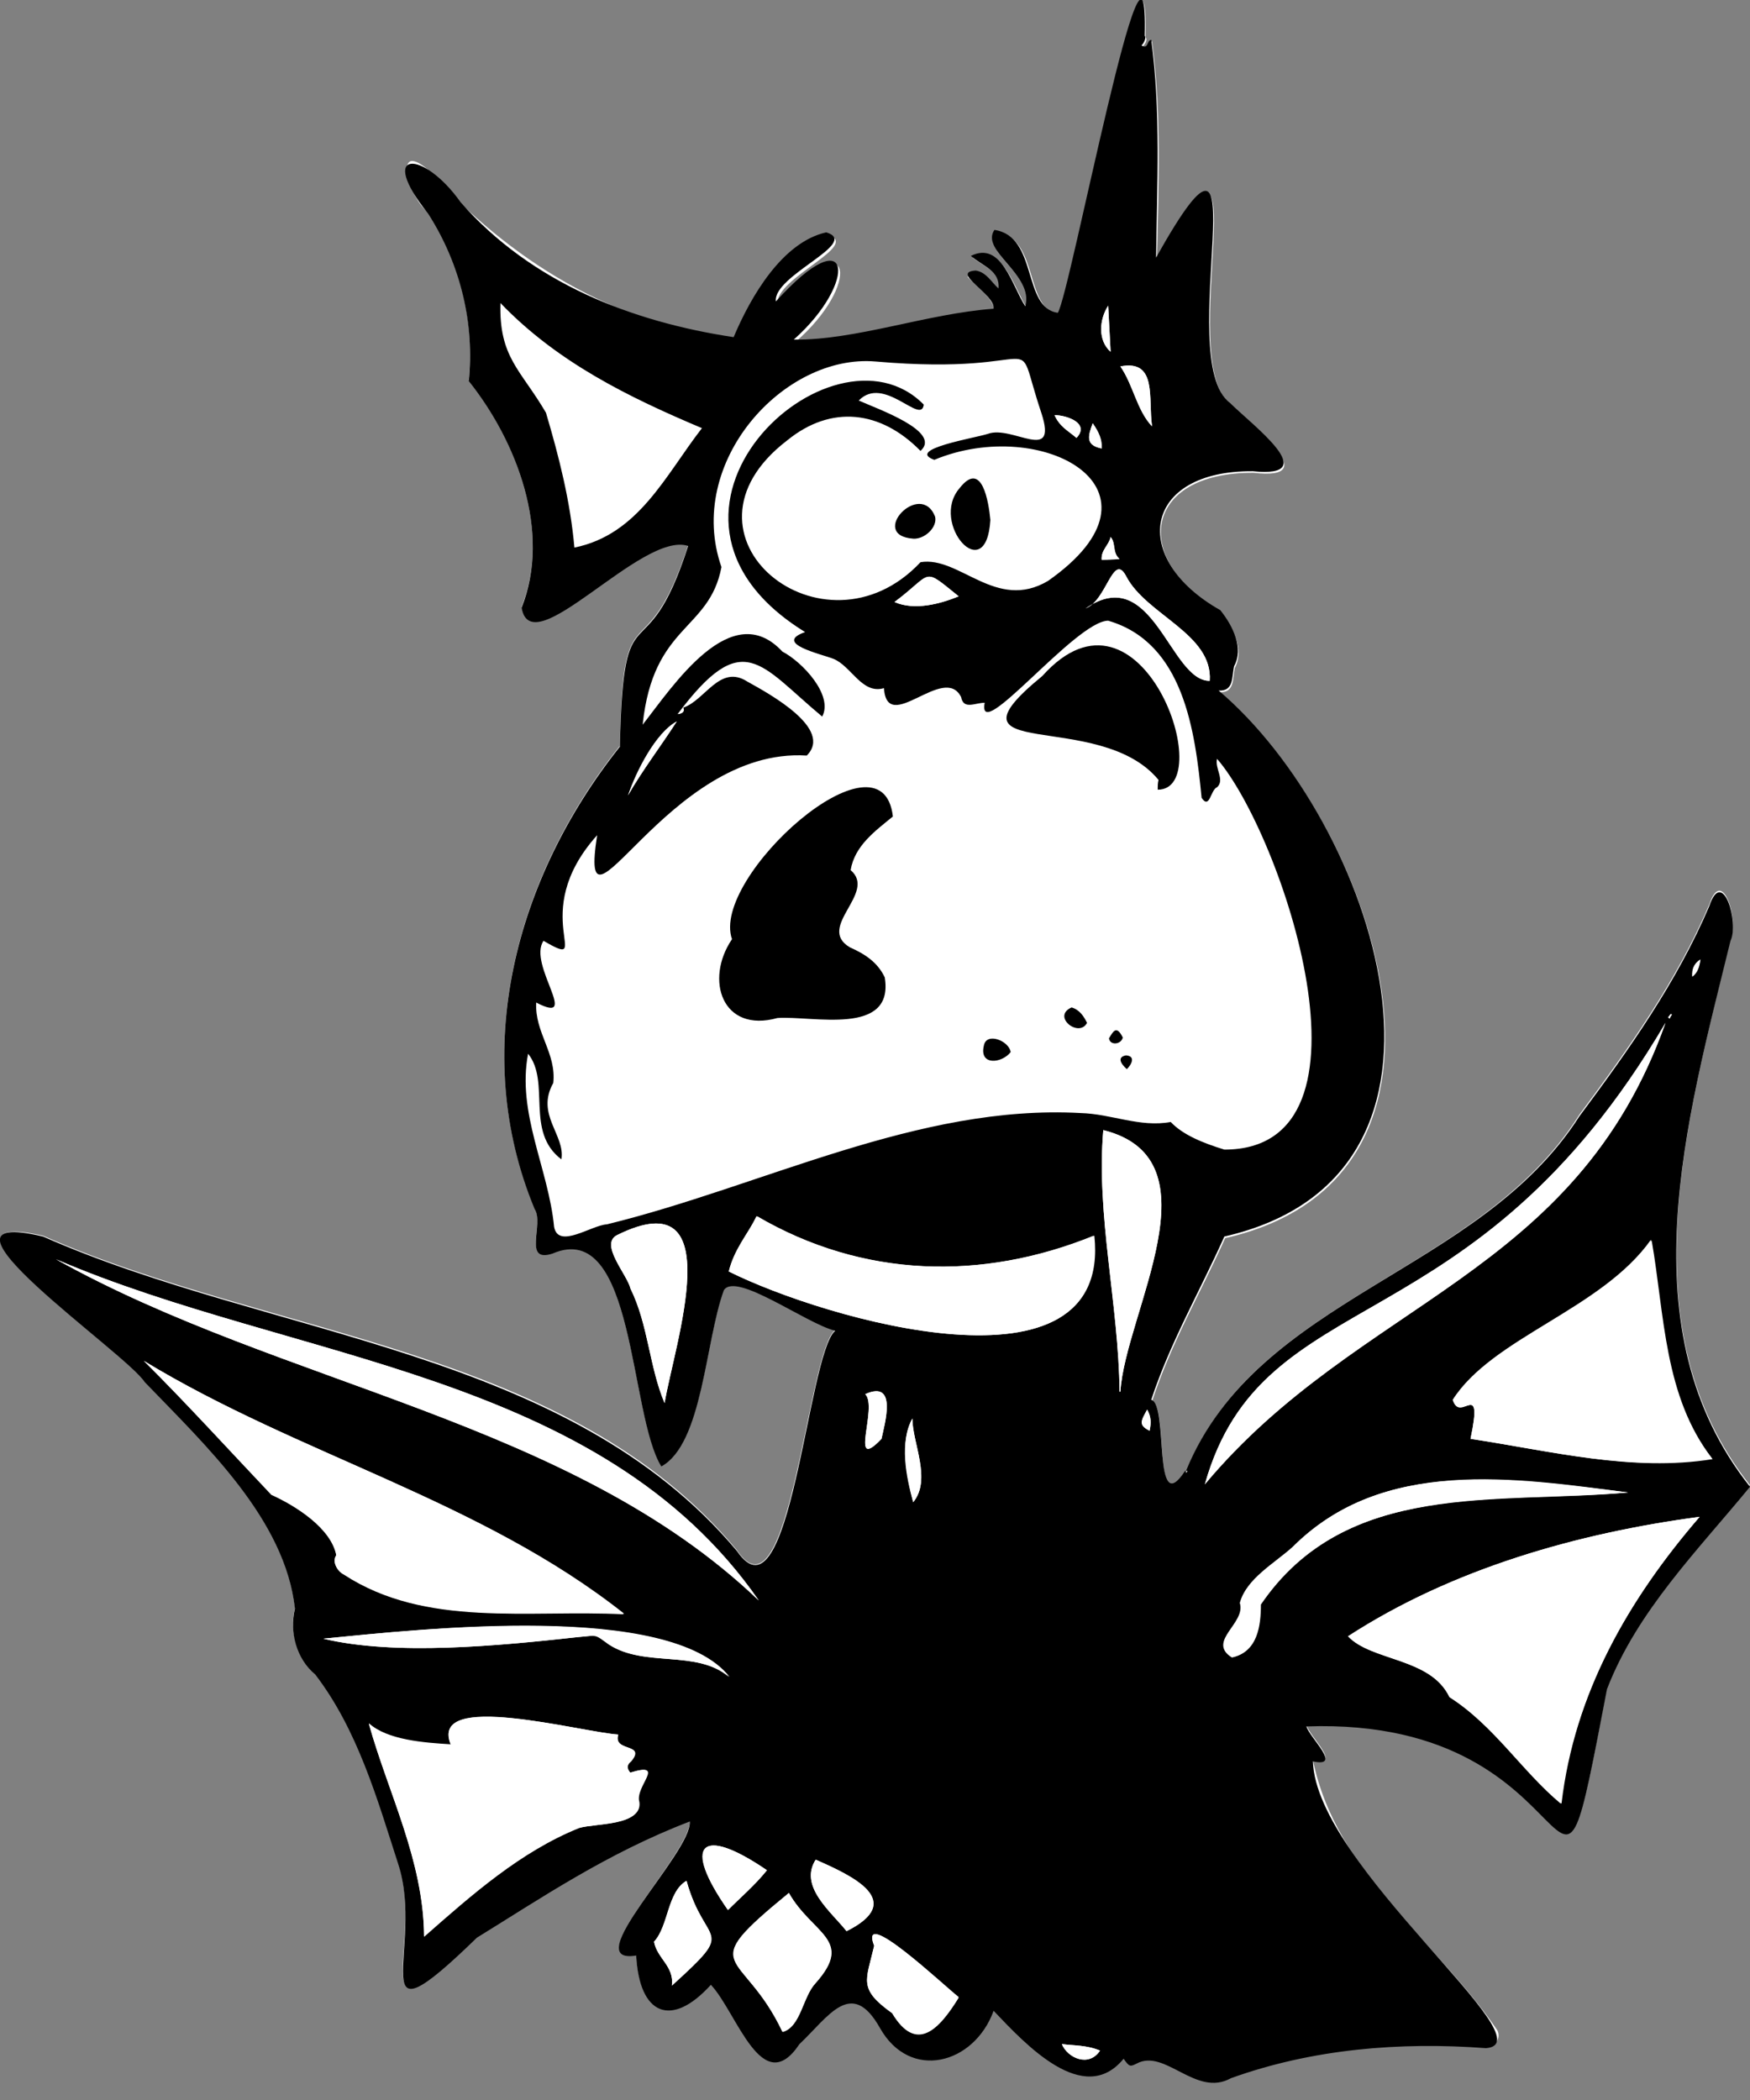 <?xml version="1.0" encoding="utf-8"?>
<!-- Generator: Adobe Illustrator 24.1.0, SVG Export Plug-In . SVG Version: 6.00 Build 0)  -->
<svg version="1.1" id="Ebene_1" xmlns="http://www.w3.org/2000/svg" xmlns:xlink="http://www.w3.org/1999/xlink" x="0px" y="0px"
	 viewBox="0 0 215.4 258.5" style="enable-background:new 0 0 215.4 258.5;" xml:space="preserve">
<rect x="0" y="0" width="215.4" height="258.5" fill="#808080" stroke="none"/>
<style type="text/css">
	.st0{clip-path:url(#SVGID_2_);fill:#FFFFFF;}
	.st1{clip-path:url(#SVGID_2_);}
</style>
<g>
	<defs>
		<rect id="SVGID_1_" width="215.4" height="258.5"/>
	</defs>
	<clipPath id="SVGID_2_">
		<use xlink:href="#SVGID_1_"  style="overflow:visible;"/>
	</clipPath>
	<path class="st0" d="M146,181.2c-4.2,6.3-2.1-8.1-4.2-8.7c2.3-7.1,6-13.4,9-20.1c33.3-7.6,18.3-51.1-0.7-67.2
		c1.9,0.1,1.6-1.7,1.9-3c1.2-2.3-0.2-4.9-1.7-6.9c-11.2-6.4-9.6-17.2,4-17.1c8.8,1-0.2-5.7-2.8-8.4c-7.2-5.3,4.5-42.1-9.1-17.9
		c0.2-8.9,0.6-17.9-0.6-26.8c-0.6,0.1-0.3,1.2-1.2,0.7c0.3-0.3,0.7-0.9,0.4-1.2c0.5-19.7-9.1,31.7-10.6,34.1
		c-4.4-0.6-2.4-9.4-7.8-10.2c-1.9,2.6,4.9,5.5,3.8,9.4c-1.6-2.4-3-8.1-6.7-6.2c1.5,1.2,3.6,1.8,3.4,4c-1-0.8-2.7-3.4-4-1.6
		c1.2,1.3,2.9,2.3,3.4,4.2c-8.2,0.6-17,3.8-24.6,3.8c8-6.9,7.3-15.2-2.2-4.7c-0.3-3.2,10.4-7.2,6.2-8.5c-5.4,1.2-9.4,7.9-11.4,12.9
		C75.3,39.8,62.7,32,52.7,20.9c-4.6-3.9-2.2,3.9,0.1,5.3c4,6.4,5.6,13.7,4.9,20.6c5.9,7.5,10.2,18.7,6.5,27.9
		c1.2,7.1,14.8-9.6,20.5-7.6c-5.3,16.4-8.1,4.6-8.4,24.7c-12.8,16.1-18.6,37.5-10.5,56.9c1.2,1.9-1.5,6.7,2.2,5.5
		c10.2-4.3,9.4,19.8,13.4,26.2c5.1-2.8,5.4-15.4,7.7-21.7c1.6-2.2,10.1,4.1,13.7,5c-3.4,2.6-5.6,36.9-12.1,27.1
		c-20.8-25-57.1-26.2-85.4-38.7c-16.3-3.7,10.3,14.4,12.5,17.9c7.5,7.8,17.3,16.9,18.5,27.9c-0.7,2.8,0.2,6.1,2.5,8.1
		c5.2,6.8,7.7,15.2,10.2,23.3c3.4,10.1-5.1,23.4,9.7,9.1c7.8-4.8,16-10.4,26.2-14.3c0.3,3.8-13.9,17.8-6.6,16.5
		c0.4,7.2,4.3,8.9,9.2,3.6c3.2,3.4,6.3,14.2,10.9,7.3c3.6-3.4,6.4-8.2,9.9-2c3.8,6.6,11.6,4.5,14-2.2c3.9,4.1,11.1,11.9,16,5.9
		c0.6,1,0.7,1.1,1.6,0.6c3.6-1.9,7.3,4.2,11.6,1.8c10-3.6,20.8-4.5,31.4-3.7c1.1,0.1,1.9-1,1.4-2c-7.3-10.8-19.9-19.3-22.7-33.3
		c3.7,0.8-0.4-2.8-0.8-4.3c36.4-1.4,29.8,33.5,37-4.6c3.6-9.6,11.2-17.2,17.6-24.9c-15.3-19.3-7.7-45.1-2.4-67.2
		c1.1-2.2-1-9.1-2.6-4.3c-4,9.4-9.9,17.7-16,25.9C182,156.9,154.4,159.6,146,181.2"/>
	<path class="st1" d="M146,181c8.8-21.5,36-24.2,48.4-43.6c6.1-8.2,12-16.5,16-25.9c1.6-4.8,3.7,2,2.6,4.3
		c-5.4,22.1-12.9,47.9,2.4,67.2c-6.4,7.8-13.9,15.3-17.6,24.9c-7.3,38.1-0.5,3.3-37,4.6c0.4,1.4,4.5,5.1,0.8,4.3
		c0.4,12.9,29.2,34.7,21.3,35.3c-10.6-0.8-21.4,0.1-31.4,3.7c-4.3,2.4-8.1-3.7-11.6-1.8c-0.8,0.4-0.9,0.4-1.6-0.6
		c-4.9,6-12.1-1.8-16-5.9c-2.4,6.6-10.3,8.7-14,2.1c-3.5-6.2-6.3-1.4-9.9,2c-4.6,6.9-7.7-3.9-10.9-7.3c-4.9,5.4-8.8,3.7-9.2-3.6
		c-7.4,1.2,6.9-12.7,6.6-16.5c-10.2,3.9-18.4,9.5-26.2,14.3c-14.7,14.3-6.3,1.2-9.7-9.1c-2.6-8.1-5-16.5-10.2-23.3
		c-2.3-1.9-3.2-5.2-2.5-8.1c-1.2-11-11-20.1-18.5-27.9c-2.3-3.6-28.9-21.8-12.5-17.9c28.3,12.5,64.5,13.8,85.4,38.7
		c6.6,9.7,8.7-24.3,12.1-27.1c-3.6-0.9-12.2-7.3-13.7-5c-2.3,6.3-2.6,18.9-7.7,21.7c-4-6.4-3.2-30.6-13.4-26.2
		c-3.7,1.2-1-3.7-2.2-5.5c-8.1-19.5-2.3-40.8,10.5-56.9c0.4-20.3,3.1-8.2,8.4-24.7c-5.7-1.9-19.3,14.7-20.5,7.6
		c3.7-9.3-0.6-20.5-6.5-27.9c0.7-6.9-0.9-14.2-5-20.6c-6.4-8-0.6-7.9,4-1.4c8.7,9.9,21,14.7,33.6,16.6c2.1-5,6-11.7,11.4-12.9
		c4.3,1.3-6.6,5.3-6.2,8.5c9.5-10.5,10.1-2.3,2.2,4.7c7.6,0.1,16.4-3.2,24.6-3.8c0.2-1.8-5.4-4.5-2.2-4.7c1.3,0.2,1.9,1.4,2.8,2.2
		c0.2-2.2-1.9-2.7-3.4-4c3.8-1.9,5.1,3.8,6.7,6.2c1.1-3.9-5.6-6.8-3.8-9.4c5.4,0.8,3.4,9.6,7.8,10.2c1.5-2.2,11.2-53.8,10.7-34.1
		c0.2,0.3-0.1,0.9-0.4,1.2c0.9,0.5,0.6-0.6,1.2-0.7c1.2,8.9,0.7,17.9,0.6,26.8c13.6-24.3,1.9,12.6,9.1,17.9
		c2.7,2.7,11.6,9.3,2.8,8.4c-13.6-0.1-15.2,10.8-4,17.1c1.6,2,2.9,4.7,1.7,6.9c-0.3,1.3,0,3.1-1.9,3c19,16.1,34,59.6,0.7,67.2
		c-3,6.7-6.7,13.1-9,20.1c2.2,0.6,0.1,15,4.2,8.7c0,0.1,0.1,0.2,0.1,0.3c0.1-0.1,0.2-0.3,0.3-0.4C146.2,181.1,146.1,181.1,146,181
		 M84.1,87.1c2.7-0.9,4.5-5.4,7.9-3.2c2.7,1.5,10.6,5.8,7.3,9.1c-17.3-1.1-28.2,25.2-25.8,9.8c-8.8,9.8-0.1,16.8-6.6,13
		c-2,2.9,4.7,10.5-0.9,7.6c-0.2,3.7,2.5,6.2,2.1,9.9c-2.2,3.9,1.5,6.4,1,9.4c-4.5-3.4-1.3-9.5-4.1-13c-1.4,7.3,2.5,14.1,3.2,21.3
		c0.5,2.8,4.6-0.2,6.5-0.3C93.9,146,113,135.9,133,137c3.8,0.1,7.3,1.8,11.1,1.1c1.5,1.6,4,2.6,6.6,3.4c20.3,0,7-39-0.9-48.1
		c-0.3,1.2,1,2.6,0,3.5c-0.8,0.3-0.9,2.8-1.9,1.3c-0.8-8.2-2.2-19.1-11.5-21.8c-4,0-16.2,15.5-15.2,10.1c-1.2,0-2.6,0.9-2.9-0.7
		c-2.1-4.2-9.1,4.8-9.5-1.1c-2.7,0.8-4-2.7-6.2-3.6c-1.5-0.6-7.5-1.9-3.5-3.3c-23.7-14.6,3.3-39.5,14.6-28c-0.3,2.6-4.9-3.7-8-0.5
		c2.2,1,10.3,3.8,7.6,6.2c-4.9-5-11-5.7-16.4-1.3c-15.3,11.7,4.5,27.7,16.4,15c4.8-0.8,9.3,6.1,15.7,2.3c16.1-11.3-0.8-20.4-14-14.9
		c-3.6-1.3,5.1-2.7,6.6-3.2c3-1.1,8.6,3.7,6.6-2.5c-3.8-11.3,1.6-4.5-20.4-6.4c-11.3-1-23.5,12.4-19,25.3c-1.5,7.9-8.4,7-9.7,19.4
		c3.7-4.7,10.9-15.8,17.2-9c2.5,1.3,6.3,5.4,4.9,8c-7.7-6.4-9.7-11.1-17.8-0.3C84,87.8,84.3,87.6,84.1,87.1 M209.2,186.7
		c-15,2-30.5,6.4-43.2,14.7c2.8,3.1,10,2.6,12.5,7.5c5.5,3.6,8.9,9.1,13.7,13.1C193.8,208.4,200.4,196.9,209.2,186.7 M76.1,213.5
		c-4.6-0.3-23.4-5.5-20.6,1.2c-3.2-0.2-7.8-0.5-10.1-2.6c2.4,8.6,6.7,16.9,6.8,26.2C58,233.2,64,227.9,71.2,225
		c2.1-0.6,7.8-0.2,7.4-3.2c-0.6-2,3.4-5-1.1-3.6c-0.5-0.6-0.4-1.1,0.1-1.4C79.6,214.5,75.4,215.7,76.1,213.5 M17.7,167.5
		c5.4,5.3,10.4,10.9,15.7,16.4c2.9,1.3,7.4,4.1,8,7.5c-0.6,0.8,0.1,1.9,0.9,2.3c10.1,6.7,22.7,4.3,34.5,4.9
		C59.1,184.6,36.9,179.2,17.7,167.5 M181,177.1c9.9,1.5,19.9,4.1,29.8,2.5c-6-7.7-5.9-17.7-7.5-26.9c-6.2,8.6-19.6,12-24.4,19.7
		C179.7,175.2,182.6,169.5,181,177.1 M89.7,156.5c11.8,5.9,47.2,16.2,44.9-4.4c-13.8,5.6-28.5,5.2-41.5-2.4
		C92,152,90.4,153.9,89.7,156.5 M61.6,37.3c-0.2,6.7,2.5,8.2,5.6,13.5c1.6,5.4,3,10.9,3.5,16.6c7.9-1.6,11.2-8.9,15.7-14.7
		C77.4,48.9,68.6,44.6,61.6,37.3 M93.4,197C73.8,168.8,36.2,167.6,6.9,155C34.8,170.6,70.2,174.8,93.4,197 M148.3,182.7
		c19.1-22.8,45.6-25.5,56.7-56.8C181.2,166.4,155.5,157.3,148.3,182.7 M137.8,171.3c0,0,0.1,0,0.1,0c0.6-9.7,12.3-28.6-2.1-32.2
		C134.9,149.6,137.7,160.6,137.8,171.3 M200.4,183.7c-14-1.7-30.3-4.4-41.2,6.7c-2.2,2.1-5.8,3.9-6.5,6.9c0.8,2.5-4.2,4.7-1,6.7
		c3.1-0.7,3.5-3.9,3.5-6.5C165.7,182.1,184.3,185.1,200.4,183.7 M97.1,233c-11.9,9.7-5.7,6.7-0.8,17.1c2.2-0.7,2.5-4.2,4-6
		C105.2,238.8,100,238.1,97.1,233 M81.8,172.7C83,165.5,90,145.1,76,152c-2.3,1.1,1.2,4.9,1.6,6.6C79.8,163.1,79.9,168.2,81.8,172.7
		 M39.8,201.7c8.8,2.1,21.4,0.9,31.3-0.2c2.5-0.2,2-0.4,3.8,0.9c4.4,2.9,10.8,0.6,14.8,4C82.5,197.2,51.9,200.5,39.8,201.7
		 M107.6,239.5c-1,4.3-2,5.3,2.2,8.3c3,5,5.8,2,8.2-1.9C116.2,244.4,105.6,234.4,107.6,239.5 M84.5,231.5c-2.4,1.4-2.1,5.5-4,7.5
		c0.4,2.1,2.5,3,2.2,5.4C90.8,237,86.8,239.8,84.5,231.5 M104.2,237.7c7.4-3.7,0.7-6.8-3.8-8.8C98.3,232.2,102.3,235.3,104.2,237.7
		 M148.9,83.8c0.4-5.8-7.9-8.1-10.3-12.9c-1.6-3-2.4,3.1-5,4C142,69.1,144,83.8,148.9,83.8 M94.4,230.2c-8.2-5.6-10.4-3.2-4.8,4.9
		C91.2,233.5,92.9,232.1,94.4,230.2 M110.1,74.1c2.5,1.1,5.7,0.2,7.9-0.7C113.4,69.7,114.9,70.5,110.1,74.1 M108.5,177.1
		c0.4-1.9,2-7.3-2-5.5C108.1,173.2,104.4,181.4,108.5,177.1 M112.4,184.9c2.3-2.8-0.1-7.3-0.1-10.3
		C110.7,177.5,111.6,181.7,112.4,184.9 M137.9,45.1c1.6,2.3,2,5.3,3.9,7.3C141.3,49.1,142.5,44.2,137.9,45.1 M83.3,88.8
		c-2.6,1.4-4.9,6.2-6,9.1C79.1,94.7,81.3,91.9,83.3,88.8 M130.7,251.6c0.7,1.7,3.3,2.9,4.7,0.8C133.7,251.7,132.2,251.8,130.7,251.6
		 M132.5,53.9c1.7-1.8-1.2-2.8-2.7-2.8C130.4,52.4,131.4,52.9,132.5,53.9 M136.7,43.3c-0.1-1.9-0.2-3.7-0.3-5.7
		C135.3,39.3,135.1,41.9,136.7,43.3 M135.6,68.9c0.7,0,1.4-0.1,2.2-0.1c-0.9-0.8-0.4-1.9-1.1-2.7C136.5,67.1,135.5,67.7,135.6,68.9
		 M135.6,55.2c0-1-0.4-2-1.1-3.1C133.9,53.7,133.6,54.8,135.6,55.2 M141.5,176.1c0.2-1,0.2-1.7-0.3-2.6
		C140.5,174.8,140,175.4,141.5,176.1 M209.3,118.1c-0.8,0.5-1,1.2-1,2.1C209,119.7,209.1,118.9,209.3,118.1 M205.3,125.2
		c0.1,0.1,0.1,0.1,0.2,0.2c0.1-0.2,0.2-0.4,0.3-0.5C205.6,124.6,205.5,125.1,205.3,125.2"/>
	<path class="st0" d="M209.2,186.7c-8.8,10.2-15.4,21.7-17.1,35.3c-4.8-4-8.2-9.6-13.7-13.1c-2.4-5-9.6-4.4-12.5-7.5
		C178.7,193.1,194.2,188.7,209.2,186.7"/>
	<path class="st0" d="M76.1,213.5c-0.7,2.2,3.5,1,1.6,3.3c-0.5,0.4-0.6,0.8-0.1,1.4c4.5-1.4,0.5,1.7,1.1,3.6
		c0.4,2.9-5.4,2.6-7.4,3.2c-7.2,2.9-13.2,8.2-19.1,13.4c0-9.3-4.4-17.6-6.8-26.2c2.3,2.1,6.9,2.4,10.1,2.6
		C52.6,208,71.5,213.2,76.1,213.5"/>
	<path class="st0" d="M17.7,167.5c19.3,11.7,41.4,17.1,59.1,31.2c-11.8-0.6-24.4,1.7-34.5-4.9c-0.8-0.4-1.4-1.5-0.9-2.3
		c-0.6-3.4-5.1-6.2-8-7.5C28.1,178.4,23,172.8,17.7,167.5"/>
	<path class="st0" d="M181,177.1c1.6-7.6-1.3-1.9-2.2-4.8c4.9-7.7,18.3-11.1,24.4-19.7c1.6,9.3,1.5,19.2,7.5,26.9
		C200.9,181.2,190.9,178.6,181,177.1"/>
	<path class="st0" d="M89.7,156.5c0.6-2.6,2.2-4.5,3.5-6.8c13,7.6,27.7,8,41.5,2.4C136.9,172.7,101.5,162.4,89.7,156.5"/>
	<path class="st0" d="M93.4,197C70.2,174.8,34.8,170.6,6.9,155C36.2,167.6,73.8,168.8,93.4,197"/>
	<path class="st0" d="M148.3,182.7c7.1-25.3,33-16.4,56.7-56.8C193.8,157.3,167.3,159.9,148.3,182.7"/>
	<path class="st0" d="M137.8,171.3c-0.1-10.7-2.9-21.8-2-32.2c14.4,3.6,2.7,22.5,2.1,32.2C137.8,171.3,137.8,171.3,137.8,171.3"/>
	<path class="st0" d="M200.4,183.7c-16.1,1.5-34.8-1.6-45.3,13.8c0,2.6-0.4,5.8-3.5,6.5c-3.1-2,1.8-4.2,1-6.7c0.8-3,4.3-4.9,6.5-6.9
		C170.2,179.3,186.5,181.9,200.4,183.7"/>
	<path class="st0" d="M97.1,233c2.9,5.1,8.1,5.7,3.3,11.1c-1.6,1.7-1.8,5.3-4,6C91.4,239.7,85.3,242.7,97.1,233"/>
	<path class="st0" d="M81.8,172.7c-1.9-4.5-2-9.7-4.2-14.1c-0.4-1.8-3.9-5.5-1.6-6.6C90,145.1,83,165.5,81.8,172.7"/>
	<path class="st0" d="M39.8,201.7c12.1-1.2,42.7-4.6,50,4.7c-4.1-3.4-10.4-1.1-14.8-4c-1.8-1.4-1.3-1.1-3.8-0.9
		C61.2,202.6,48.6,203.8,39.8,201.7"/>
	<path class="st0" d="M107.6,239.5c-2-5.1,8.6,4.9,10.4,6.3c-2.4,3.9-5.2,6.9-8.2,1.9C105.6,244.8,106.6,243.8,107.6,239.5"/>
	<path class="st0" d="M84.5,231.5c2.3,8.3,6.4,5.5-1.8,12.9c0.3-2.4-1.8-3.3-2.2-5.4C82.3,237,82.1,232.9,84.5,231.5"/>
	<path class="st0" d="M104.2,237.7c-1.9-2.4-5.9-5.5-3.8-8.8C105,230.9,111.6,234,104.2,237.7"/>
	<path class="st0" d="M148.9,83.8c-4.9,0.1-7-14.7-15.3-8.9c2.6-0.9,3.4-7,5-4C141.1,75.7,149.3,78,148.9,83.8"/>
	<path class="st0" d="M94.4,230.2c-1.5,1.8-3.2,3.3-4.8,4.9C83.9,227,86.2,224.6,94.4,230.2"/>
	<path class="st0" d="M110.1,74.1c4.9-3.6,3.3-4.4,7.9-0.7C115.8,74.3,112.6,75.2,110.1,74.1"/>
	<path class="st0" d="M108.5,177.1c-4.1,4.3-0.4-3.9-2-5.5C110.5,169.8,108.9,175.2,108.5,177.1"/>
	<path class="st0" d="M112.4,184.9c-0.9-3.2-1.7-7.4-0.1-10.3C112.3,177.6,114.7,182.1,112.4,184.9"/>
	<path class="st0" d="M137.9,45.1c4.6-0.9,3.4,4,3.9,7.4C139.9,50.5,139.5,47.4,137.9,45.1"/>
	<path class="st0" d="M83.3,88.8c-2,3.1-4.2,6-6,9.1C78.3,94.9,80.7,90.2,83.3,88.8"/>
	<path class="st0" d="M130.7,251.6c1.5,0.2,3,0.1,4.7,0.8C134,254.5,131.4,253.3,130.7,251.6"/>
	<path class="st0" d="M132.5,53.9c-1.1-0.9-2.1-1.4-2.7-2.8C131.3,51.1,134.2,52.1,132.5,53.9"/>
	<path class="st0" d="M136.7,43.3c-1.6-1.4-1.4-4-0.3-5.6C136.5,39.6,136.6,41.4,136.7,43.3"/>
	<path class="st0" d="M135.6,68.9c-0.1-1.2,0.9-1.8,1.1-2.8c0.7,0.8,0.1,1.9,1.1,2.7C137,68.9,136.3,68.9,135.6,68.9"/>
	<path class="st0" d="M135.6,55.2c-2-0.4-1.7-1.5-1.1-3.1C135.3,53.2,135.7,54.2,135.6,55.2"/>
	<path class="st0" d="M141.5,176.1c-1.4-0.7-1-1.3-0.3-2.6C141.7,174.4,141.7,175.1,141.5,176.1"/>
	<path class="st0" d="M209.3,118.1c-0.1,0.8-0.3,1.6-1,2.1C208.2,119.3,208.5,118.6,209.3,118.1"/>
	<path class="st0" d="M84.1,87.1c0.2,0.5-0.1,0.7-0.6,0.8C83.7,87.6,84,87.4,84.1,87.1"/>
	<path class="st1" d="M104.7,107.1c3.3,2.8-4.3,7-0.1,9.5c1.8,0.8,3.4,1.8,4.3,3.7c1.2,7.3-8.9,4.7-13.2,5c-6.8,1.9-9-4.7-5.6-9.7
		c-2.7-7.6,18.5-26.6,19.8-15.1C107.7,102.3,105.2,104.1,104.7,107.1"/>
	<path class="st1" d="M142.6,96c-7.3-8.9-27.6-1.9-14.3-12.8c12.2-13.6,21.7,14,14.2,14C142.5,96.7,142.5,96.4,142.6,96"/>
	<path class="st1" d="M121.9,64c-0.5,8.4-7.5,0.4-3.8-3.9C120.9,56.5,121.7,61.9,121.9,64"/>
	<path class="st1" d="M112.4,66.3c-5.6-0.4,0.9-7.3,2.7-2.7C115.4,64.9,113.8,66.4,112.4,66.3"/>
	<path class="st1" d="M124.4,129.5c-1.1,1.4-3.9,1.7-3.3-0.8C121.4,127,124.2,128.1,124.4,129.5"/>
	<path class="st1" d="M133.8,125.9c-1,1.9-4.4-0.8-1.9-1.9C132.9,124.3,133.4,125.1,133.8,125.9"/>
	<path class="st1" d="M138.2,127.7c-0.2,0.9-1.6,1-1.7,0.1C137,127,137.4,126.1,138.2,127.7"/>
	<path class="st1" d="M138.7,131.6c-0.8-0.7-1.2-1.5-0.1-1.7C139.8,130,139.3,131,138.7,131.6"/>
</g>
</svg>
